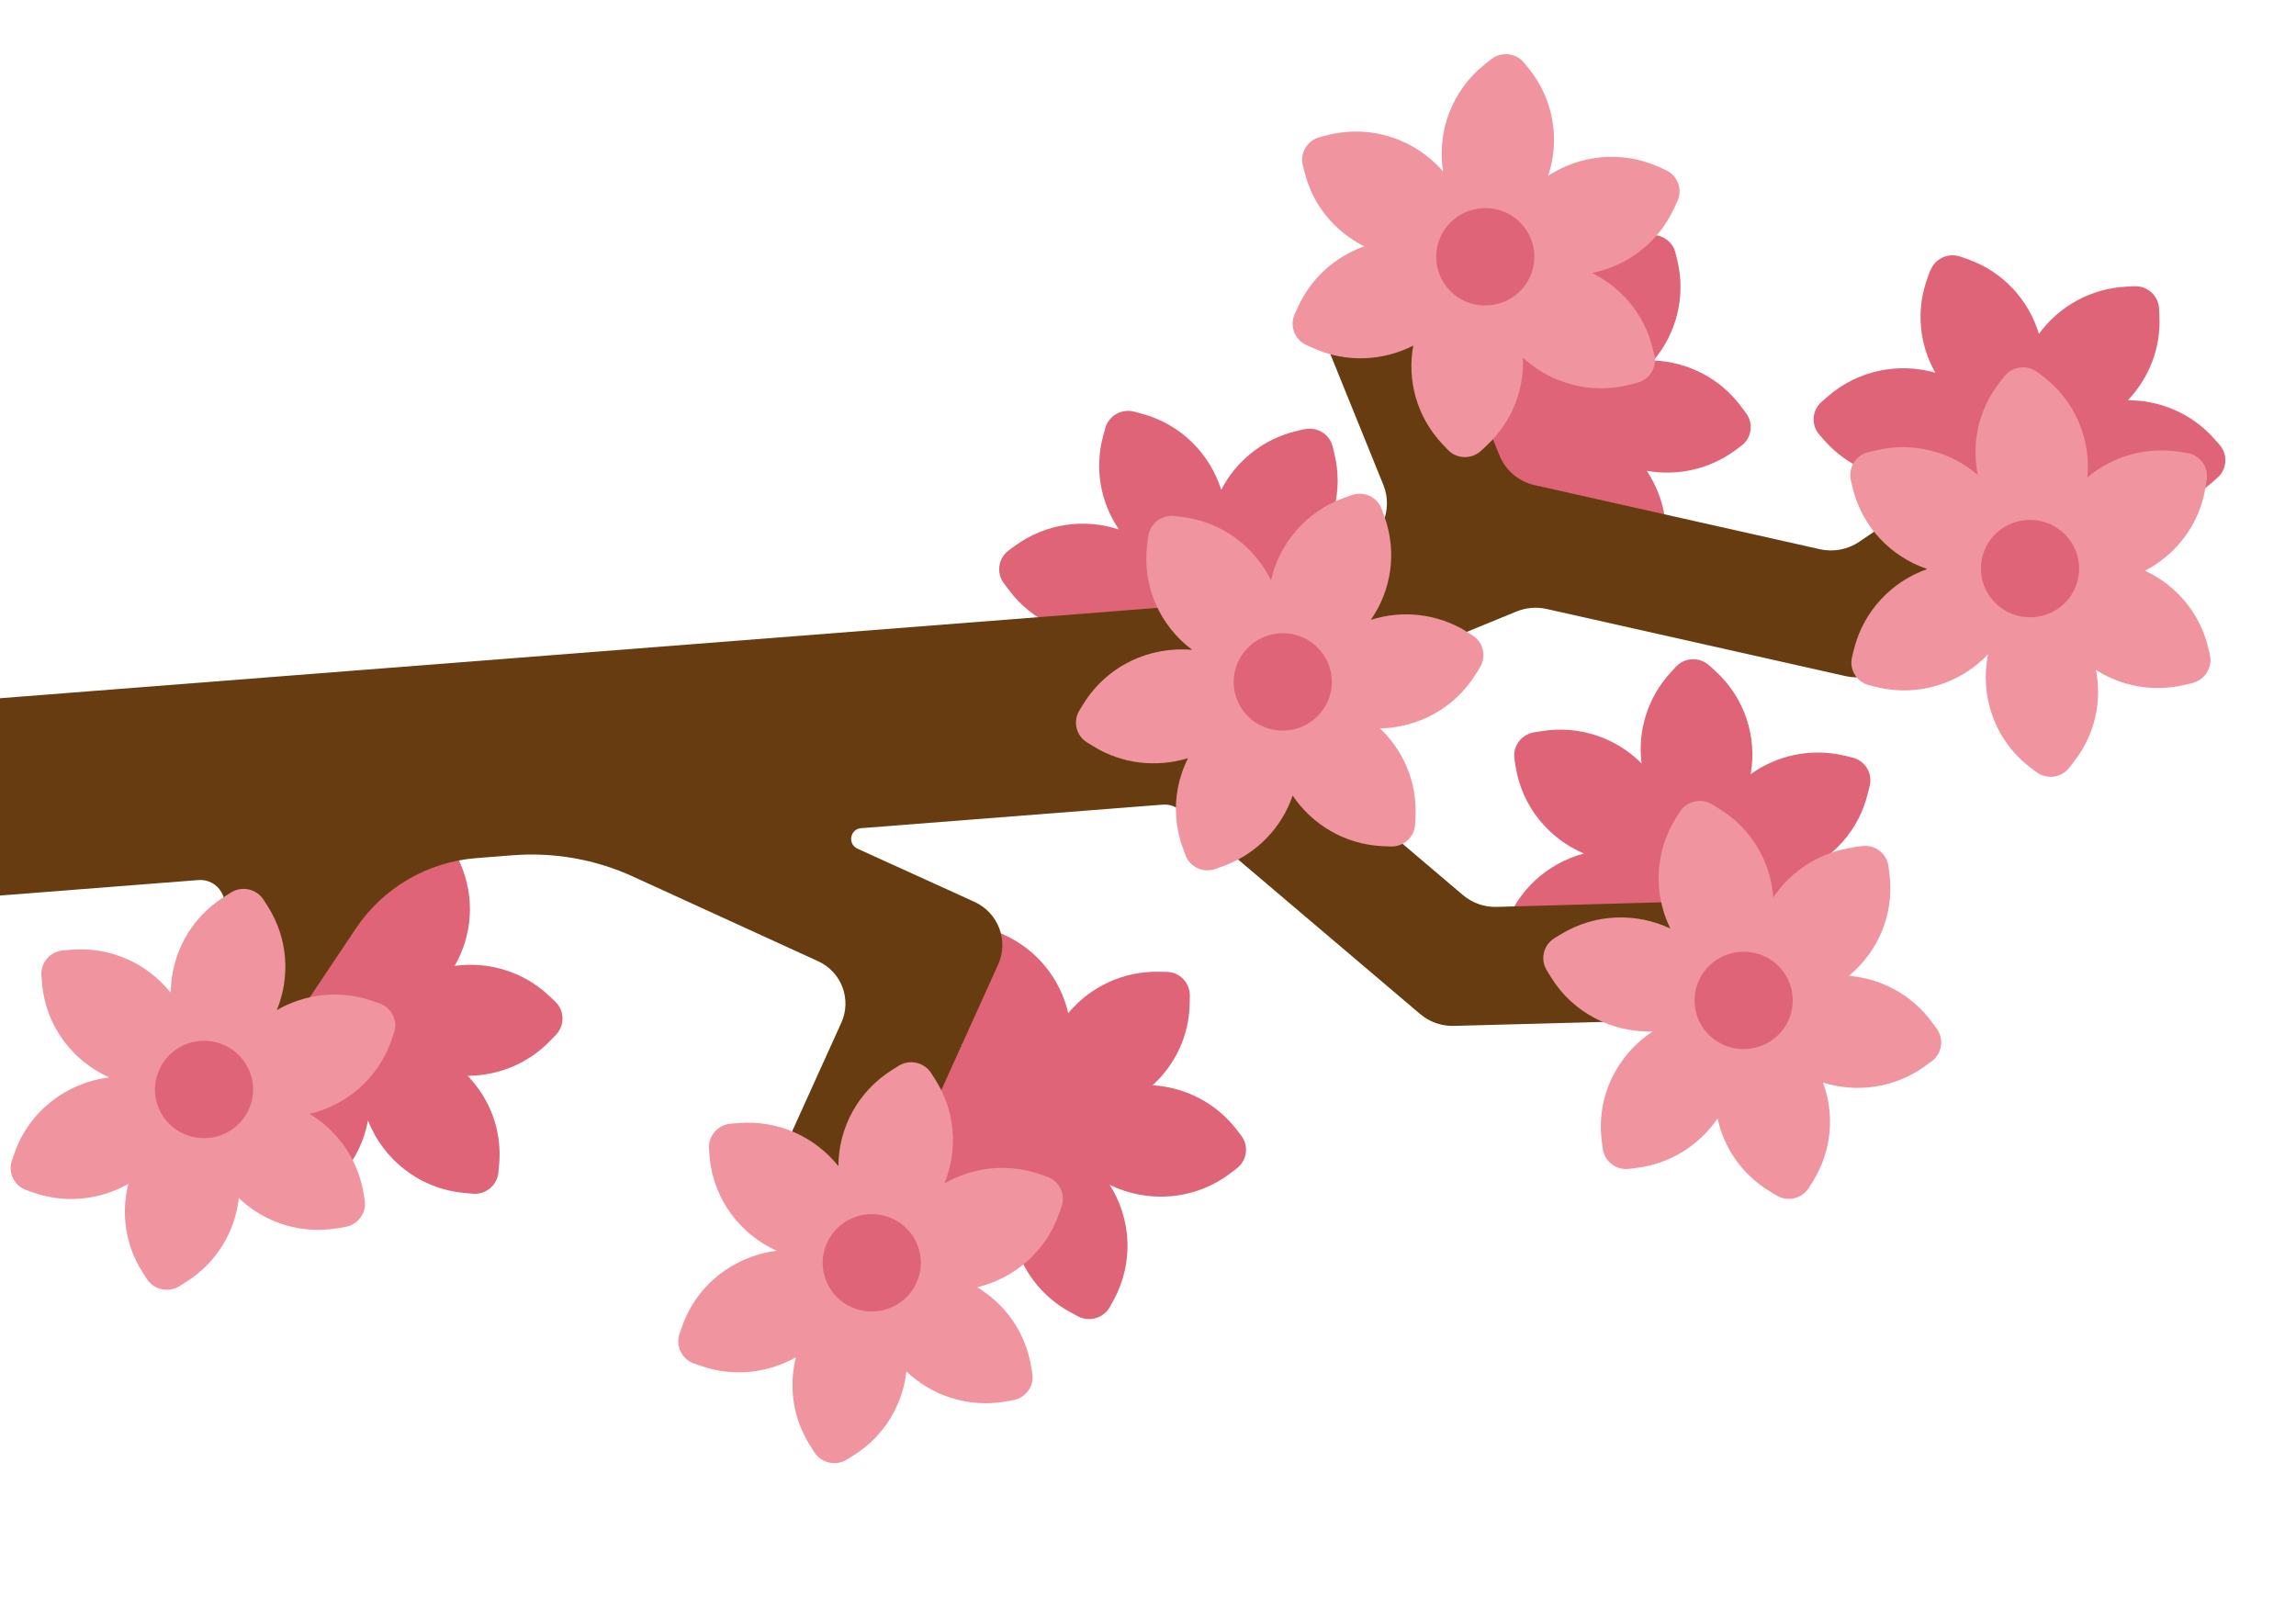 <svg width="220" height="153" viewBox="0 0 220 153" fill="none" xmlns="http://www.w3.org/2000/svg">
<path d="M92.36 90.368L92.063 91.052C90.722 94.078 90.886 97.38 92.21 100.14C88.799 98.923 84.853 99.381 81.767 101.744L81.171 102.196C80.18 102.957 79.997 104.362 80.751 105.347L81.206 105.937C83.243 108.56 86.229 110.008 89.325 110.172C86.497 112.108 84.609 115.304 84.544 118.972L84.532 119.715C84.512 120.956 85.503 121.98 86.754 121.999L87.502 122.01C91.407 122.076 94.886 120.112 96.894 117.092C97.193 120.639 99.227 123.969 102.626 125.778L103.285 126.133C104.381 126.719 105.762 126.31 106.355 125.22L106.713 124.567C108.675 120.971 108.382 116.763 106.333 113.538C109.975 115.317 114.472 115.035 117.911 112.414L118.507 111.961C119.499 111.2 119.681 109.795 118.927 108.811L118.472 108.22C116.46 105.619 113.499 104.192 110.447 103.99C112.584 102.038 113.945 99.266 113.995 96.155L114.007 95.413C114.027 94.171 113.036 93.147 111.785 93.129L111.037 93.118C107.552 93.053 104.415 94.608 102.354 97.088C101.609 93.819 99.365 90.946 96.041 89.501L95.353 89.207C94.204 88.706 92.867 89.227 92.372 90.367L92.36 90.368Z" fill="#DF6477"/>
<path d="M40.837 80.899L40.148 81.196C37.098 82.524 34.96 85.067 34.056 88.001C32.383 84.805 29.167 82.506 25.276 82.172L24.523 82.103C23.277 81.992 22.18 82.912 22.067 84.15L21.996 84.897C21.705 88.2 22.925 91.269 25.081 93.466C21.68 92.989 18.123 94.09 15.561 96.736L15.043 97.275C14.178 98.177 14.208 99.6 15.115 100.457L15.657 100.971C18.482 103.648 22.38 104.526 25.91 103.659C23.712 106.474 22.935 110.302 24.197 113.913L24.439 114.612C24.845 115.786 26.131 116.404 27.314 115.999L28.02 115.758C31.909 114.423 34.573 111.132 35.261 107.369C36.721 111.126 40.222 113.948 44.548 114.317L45.301 114.386C46.547 114.497 47.644 113.577 47.758 112.339L47.828 111.592C48.122 108.324 46.927 105.276 44.807 103.088C47.702 103.082 50.592 101.952 52.752 99.697L53.271 99.158C54.135 98.256 54.106 96.833 53.198 95.976L52.656 95.462C50.146 93.073 46.766 92.109 43.566 92.556C45.243 89.643 45.557 86.025 44.096 82.719L43.798 82.036C43.289 80.905 41.953 80.383 40.813 80.889L40.837 80.899Z" fill="#DF6477"/>
<path d="M184.935 25.948L184.686 26.651C183.55 29.753 183.922 33.039 185.438 35.715C181.951 34.724 178.049 35.446 175.118 38.004L174.55 38.501C173.609 39.316 173.521 40.737 174.341 41.67L174.84 42.234C177.042 44.716 180.129 45.959 183.221 45.926C180.524 48.038 178.856 51.355 179.035 55.016L179.07 55.755C179.131 56.991 180.187 57.952 181.431 57.889L182.176 57.854C186.085 57.665 189.418 55.48 191.229 52.337C191.759 55.854 194.017 59.051 197.515 60.632L198.193 60.939C199.331 61.453 200.67 60.954 201.201 59.823L201.51 59.15C203.229 55.434 202.659 51.259 200.41 48.166C204.161 49.704 208.636 49.135 211.894 46.284L212.463 45.787C213.404 44.972 213.492 43.551 212.672 42.618L212.172 42.054C209.995 39.593 206.944 38.347 203.885 38.355C205.882 36.263 207.062 33.412 206.913 30.305L206.879 29.566C206.818 28.331 205.762 27.37 204.517 27.432L203.773 27.467C200.294 27.635 197.266 29.39 195.367 31.995C194.405 28.79 191.985 26.058 188.562 24.841L187.854 24.595C186.677 24.177 185.382 24.788 184.958 25.946L184.935 25.948Z" fill="#DF6477"/>
<path d="M157.789 22.573L157.067 22.745C153.834 23.519 151.279 25.643 149.868 28.372C148.783 24.933 146.028 22.1 142.27 21.084L141.543 20.885C140.338 20.562 139.085 21.263 138.758 22.471L138.558 23.193C137.686 26.391 138.335 29.632 140.063 32.175C136.803 31.108 133.102 31.559 130.117 33.728L129.521 34.169C128.515 34.897 128.286 36.306 129.03 37.314L129.473 37.905C131.773 41.041 135.456 42.596 139.081 42.359C136.417 44.747 134.971 48.372 135.569 52.15L135.684 52.883C135.873 54.109 137.036 54.945 138.271 54.756L139.009 54.64C143.082 54.009 146.276 51.233 147.633 47.661C148.397 51.624 151.347 55.01 155.533 56.132L156.261 56.33C157.465 56.654 158.719 55.953 159.045 54.745L159.246 54.022C160.12 50.859 159.485 47.652 157.793 45.118C160.647 45.625 163.694 45.016 166.226 43.184L166.822 42.743C167.828 42.016 168.057 40.607 167.313 39.599L166.87 39.007C164.819 36.212 161.674 34.672 158.441 34.542C160.612 31.973 161.564 28.456 160.719 24.952L160.546 24.235C160.254 23.029 159.029 22.29 157.814 22.582L157.789 22.573Z" fill="#DF6477"/>
<path d="M177.461 72.584L176.735 72.409C173.499 71.642 170.253 72.394 167.752 74.177C168.363 70.617 167.206 66.859 164.317 64.256L163.764 63.755C162.835 62.923 161.404 62.988 160.565 63.911L160.059 64.461C157.821 66.919 156.913 70.097 157.291 73.151C154.883 70.731 151.376 69.474 147.731 70.06L146.993 70.176C145.759 70.376 144.915 71.532 145.115 72.757L145.23 73.49C145.856 77.324 148.416 80.358 151.762 81.789C148.296 82.72 145.356 85.303 144.157 88.944L143.919 89.646C143.532 90.824 144.18 92.095 145.366 92.477L146.073 92.712C149.991 93.982 154.102 92.943 156.938 90.368C155.77 93.67 156.217 95.351 156.897 96.295C157.46 97.074 158.272 97.451 159.089 98.79C159.705 99.808 159.969 100.796 160.103 101.469L160.656 101.971C161.585 102.802 163.016 102.737 163.855 101.814L164.361 101.264C166.589 98.83 167.489 95.688 167.137 92.667C169.444 94.399 172.44 95.232 175.531 94.735L176.269 94.62C176.255 94.435 176.197 93.698 176.692 92.999C177.207 92.263 177.963 92.076 178.147 92.039L178.031 91.306C177.485 87.894 175.388 85.102 172.568 83.537C175.677 82.217 178.13 79.522 178.977 76.013L179.155 75.292C179.446 74.087 178.698 72.87 177.473 72.583L177.461 72.584Z" fill="#DF6477"/>
<path d="M124.938 41.134L124.216 41.306C120.983 42.081 118.427 44.204 117.016 46.934C115.931 43.495 113.177 40.662 109.419 39.645L108.691 39.447C107.486 39.124 106.233 39.824 105.907 41.032L105.706 41.755C104.834 44.953 105.483 48.194 107.211 50.737C103.952 49.67 100.25 50.121 97.266 52.29L96.669 52.73C95.663 53.458 95.434 54.867 96.179 55.875L96.622 56.467C98.921 59.602 102.604 61.158 106.229 60.921C103.566 63.308 102.12 66.933 102.717 70.712L102.833 71.445C103.022 72.67 104.185 73.507 105.419 73.318L106.158 73.202C110.231 72.571 113.425 69.795 114.781 66.223C115.545 70.185 118.495 73.572 122.681 74.694L123.409 74.892C124.614 75.215 125.867 74.514 126.193 73.307L126.394 72.584C127.269 69.421 126.634 66.213 124.942 63.679C127.796 64.187 130.843 63.578 133.374 61.746L133.971 61.305C134.977 60.577 135.206 59.169 134.461 58.16L134.018 57.569C131.967 54.773 128.823 53.234 125.59 53.104C127.76 50.535 128.713 47.018 127.867 43.514L127.695 42.797C127.402 41.591 126.177 40.852 124.962 41.144L124.938 41.134Z" fill="#DF6477"/>
<path d="M193.414 49.488L192.375 47.993C190.875 45.827 187.901 45.282 185.716 46.763L178.164 51.908C177.066 52.654 175.697 52.923 174.39 52.631L147.053 46.49C145.519 46.146 144.256 45.074 143.677 43.635L141.205 37.534C140.237 35.152 141.356 32.422 143.741 31.401L144.588 31.034C147.017 29.986 148.118 27.176 147.067 24.778L146.33 23.108C145.279 20.71 142.472 19.607 140.053 20.642C136.381 22.216 132.708 23.789 129.035 25.363C126.651 26.384 125.509 29.116 126.489 31.508L132.546 46.452C133.528 48.867 132.365 51.624 129.932 52.625L117.928 57.585C117.702 57.684 117.461 57.737 117.217 57.756L-87.756 73.761C-89.033 73.861 -89.997 74.98 -89.898 76.247L-88.794 90.43C-88.695 91.697 -87.57 92.653 -86.293 92.553L18.997 84.331C20.947 84.179 22.211 86.318 21.134 87.932L11.207 102.767C10.171 104.309 10.59 106.397 12.153 107.423L16.005 109.95C17.556 110.977 19.661 110.557 20.696 109.004L34.106 88.959C36.7 85.082 40.956 82.594 45.622 82.229L49.127 81.956C53.086 81.646 57.052 82.345 60.661 83.999L78.389 92.108C80.641 93.138 81.629 95.773 80.611 98.009L72.939 114.952C72.37 116.202 72.916 117.666 74.166 118.264C79.112 120.601 84.047 122.94 88.994 125.278C90.255 125.875 91.767 125.351 92.382 124.098L94.849 119.037C95.614 117.458 94.952 115.563 93.364 114.806L90.294 113.33C88.413 112.422 87.587 110.203 88.455 108.304L95.639 92.43C96.675 90.147 95.661 87.468 93.372 86.418C89.631 84.716 85.903 83.025 82.162 81.323C81.193 80.877 81.443 79.444 82.511 79.36L111.402 77.105C112.017 77.056 112.628 77.252 113.091 77.656L136.074 97.167C136.975 97.931 138.127 98.34 139.316 98.305L157.309 97.827C159.978 97.758 162.037 99.904 162.15 102.549C162.262 105.195 164.434 107.147 167.057 107.081L168.863 107.033C171.509 106.965 173.593 104.785 173.529 102.159L173.242 90.834C173.178 88.207 170.973 86.131 168.328 86.21C160.02 86.441 151.723 86.672 143.415 86.903C142.226 86.938 141.073 86.53 140.173 85.765L126.205 73.908C123.492 71.605 124.193 67.261 127.497 65.902C133.427 63.469 139.357 61.035 145.298 58.601C146.215 58.228 147.224 58.137 148.186 58.352L176.867 64.794C178.174 65.086 179.555 64.828 180.651 64.058C184.509 61.404 188.366 58.75 192.212 56.096C194.384 54.605 194.925 51.654 193.438 49.498L193.414 49.488Z" fill="#683C11"/>
<path d="M146.402 28.781C148.763 25.944 148.718 22.038 146.3 20.057C143.882 18.075 140.008 18.768 137.646 21.604C135.285 24.44 135.331 28.346 137.749 30.328C140.167 32.31 144.041 31.617 146.402 28.781Z" fill="#DF6477"/>
<path d="M158.314 33.221C157.491 30.02 155.311 27.527 152.542 26.159C155.909 25.488 158.898 23.271 160.422 19.931L160.731 19.258C161.249 18.128 160.736 16.802 159.599 16.289L158.921 15.983C155.365 14.399 151.386 14.853 148.344 16.842C149.467 13.463 148.92 9.615 146.525 6.619L146.059 6.041C145.283 5.072 143.858 4.906 142.88 5.679L142.297 6.142C139.078 8.689 137.675 12.669 138.274 16.433C135.641 13.374 131.392 11.879 127.192 12.952L126.471 13.137C125.258 13.441 124.526 14.669 124.842 15.871L125.027 16.587C125.837 19.766 127.992 22.237 130.726 23.608C127.989 24.577 125.649 26.592 124.367 29.427L124.058 30.1C123.539 31.23 124.052 32.556 125.19 33.068L125.867 33.374C129.037 34.792 132.534 34.585 135.418 33.118C134.813 36.409 135.731 39.927 138.214 42.557L138.723 43.096C139.576 44.002 141.015 44.039 141.917 43.192L142.461 42.685C144.886 40.42 146.055 37.328 145.92 34.269C148.575 36.724 152.373 37.825 156.15 36.867L156.871 36.682C158.084 36.378 158.816 35.151 158.5 33.948L158.315 33.233L158.314 33.221ZM139.933 28.638C137.178 27.002 136.812 23.231 139.213 21.107C140.708 19.785 142.991 19.57 144.704 20.581C147.459 22.217 147.825 25.987 145.424 28.111C143.929 29.434 141.647 29.649 139.933 28.638Z" fill="#F0949F"/>
<path d="M201.884 54.575C201.984 51.457 199.061 48.84 195.357 48.729C191.653 48.618 188.569 51.056 188.469 54.173C188.37 57.291 191.292 59.908 194.996 60.019C198.701 60.129 201.784 57.692 201.884 54.575Z" fill="#DF6477"/>
<path d="M191.596 36.651C189.55 39.268 188.893 42.505 189.515 45.515C186.924 43.287 183.333 42.296 179.748 43.158L179.026 43.331C177.812 43.624 177.067 44.841 177.349 46.047L177.522 46.763C178.437 50.537 181.227 53.363 184.668 54.528C181.283 55.722 178.562 58.52 177.64 62.23L177.463 62.951C177.161 64.156 177.91 65.371 179.124 65.669L179.849 65.844C183.847 66.814 187.873 65.465 190.502 62.685C189.68 66.631 191.088 70.887 194.504 73.513L195.1 73.964C196.081 74.721 197.515 74.55 198.278 73.563L198.733 72.971C200.758 70.378 201.417 67.175 200.833 64.198C203.278 65.754 206.312 66.349 209.348 65.622L210.07 65.449C211.284 65.156 212.029 63.939 211.747 62.734L211.574 62.017C210.762 58.664 208.456 56.043 205.525 54.688C208.52 53.142 210.756 50.266 211.328 46.7L211.446 45.972C211.642 44.752 210.804 43.602 209.564 43.41L208.831 43.294C205.546 42.777 202.368 43.77 200.013 45.74C200.35 42.157 198.895 38.484 195.826 36.12L195.231 35.669C194.249 34.912 192.827 35.082 192.053 36.07L191.597 36.662L191.596 36.651ZM199.183 53.891C199.572 57.057 196.788 59.652 193.626 59.068C191.66 58.702 190.095 57.053 189.846 55.08C189.457 51.914 192.241 49.319 195.404 49.903C197.37 50.269 198.935 51.918 199.183 53.891Z" fill="#F0949F"/>
<path d="M172.209 101.099C174.497 98.965 174.298 95.063 171.764 92.386C169.23 89.709 165.321 89.269 163.033 91.404C160.745 93.539 160.945 97.44 163.478 100.118C166.012 102.795 169.921 103.234 172.209 101.099Z" fill="#DF6477"/>
<path d="M177.705 81.189C174.4 81.612 171.626 83.441 169.913 85.997C169.669 82.599 167.841 79.384 164.69 77.467L164.053 77.077C162.987 76.432 161.589 76.762 160.937 77.822L160.543 78.455C158.504 81.767 158.454 85.732 160.051 88.977C156.814 87.449 152.898 87.515 149.599 89.501L148.964 89.887C147.894 90.528 147.559 91.909 148.203 92.971L148.591 93.6C150.721 97.092 154.521 98.958 158.363 98.84C154.965 101.055 152.934 105.061 153.479 109.327L153.572 110.061C153.727 111.288 154.858 112.16 156.094 112.005L156.834 111.911C160.116 111.502 162.857 109.687 164.574 107.176C165.191 109.989 166.91 112.552 169.581 114.16L170.218 114.55C171.284 115.195 172.682 114.865 173.335 113.805L173.728 113.172C175.551 110.225 175.792 106.754 174.679 103.737C177.898 104.746 181.526 104.274 184.464 102.154L185.071 101.712C186.088 100.983 186.304 99.576 185.571 98.568L185.127 97.966C183.178 95.294 180.234 93.766 177.156 93.51C179.951 91.205 181.534 87.593 181.046 83.751L180.953 83.017C180.798 81.79 179.668 80.918 178.431 81.073L177.691 81.166L177.705 81.189ZM170.795 98.716C168.81 101.224 164.996 101.108 163.179 98.483C162.046 96.847 162.113 94.571 163.356 93.013C165.341 90.505 169.155 90.621 170.972 93.246C172.105 94.882 172.038 97.158 170.795 98.716Z" fill="#F0949F"/>
<path d="M85.803 127.951C88.805 127.044 90.367 123.458 89.293 119.943C88.22 116.427 84.916 114.314 81.915 115.221C78.914 116.129 77.351 119.715 78.425 123.23C79.498 126.745 82.802 128.859 85.803 127.951Z" fill="#DF6477"/>
<path d="M99.618 112.512C96.463 111.429 93.171 111.862 90.491 113.406C91.784 110.257 91.587 106.555 89.629 103.466L89.229 102.838C88.563 101.79 87.161 101.472 86.104 102.134L85.47 102.532C82.166 104.6 80.343 108.138 80.335 111.752C78.12 108.962 74.581 107.295 70.743 107.622L70.001 107.68C68.76 107.79 67.831 108.883 67.94 110.125L67.998 110.862C68.353 114.934 70.927 118.275 74.424 119.852C70.39 120.356 66.784 123.039 65.364 127.101L65.116 127.804C64.706 128.971 65.332 130.254 66.507 130.659L67.215 130.905C70.334 131.979 73.604 131.558 76.265 130.062C75.562 132.852 75.954 135.913 77.63 138.526L78.029 139.155C78.695 140.203 80.098 140.521 81.154 139.858L81.788 139.46C84.737 137.618 86.496 134.606 86.852 131.416C89.287 133.737 92.741 134.912 96.323 134.305L97.06 134.177C98.293 133.964 99.124 132.81 98.911 131.587L98.784 130.856C98.224 127.599 96.276 124.938 93.63 123.351C97.159 122.505 100.193 119.972 101.47 116.315L101.718 115.612C102.128 114.445 101.502 113.162 100.326 112.757L99.618 112.512ZM85.594 125.202C82.691 126.578 79.33 124.805 78.871 121.644C78.588 119.674 79.668 117.678 81.468 116.817C84.372 115.441 87.732 117.215 88.191 120.375C88.474 122.345 87.394 124.342 85.594 125.202Z" fill="#F0949F"/>
<path d="M21.819 111.332C24.82 110.424 26.383 106.839 25.309 103.324C24.235 99.808 20.932 97.695 17.931 98.602C14.929 99.51 13.367 103.096 14.44 106.611C15.514 110.126 18.817 112.24 21.819 111.332Z" fill="#DF6477"/>
<path d="M35.65 95.9C32.495 94.817 29.202 95.251 26.522 96.795C27.816 93.646 27.618 89.944 25.66 86.855L25.26 86.226C24.594 85.178 23.192 84.861 22.135 85.523L21.501 85.921C18.197 87.989 16.374 91.526 16.366 95.141C14.151 92.351 10.612 90.684 6.774 91.01L6.032 91.069C4.792 91.178 3.862 92.271 3.971 93.514L4.029 94.25C4.384 98.323 6.958 101.664 10.455 103.241C6.421 103.745 2.815 106.428 1.395 110.49L1.147 111.193C0.737 112.36 1.363 113.643 2.538 114.048L3.246 114.293C6.365 115.367 9.636 114.947 12.296 113.451C11.593 116.24 11.985 119.302 13.661 121.915L14.061 122.544C14.727 123.591 16.129 123.909 17.186 123.247L17.82 122.849C20.768 121.006 22.527 117.995 22.884 114.804C25.319 117.126 28.772 118.301 32.355 117.694L33.092 117.566C34.324 117.353 35.155 116.198 34.942 114.976L34.815 114.244C34.255 110.987 32.307 108.326 29.662 106.74C33.19 105.894 36.224 103.361 37.501 99.704L37.749 99.001C38.159 97.833 37.533 96.551 36.358 96.145L35.65 95.9ZM21.613 108.592C18.71 109.968 15.349 108.195 14.891 105.034C14.608 103.064 15.688 101.067 17.488 100.207C20.391 98.831 23.752 100.604 24.21 103.765C24.494 105.735 23.413 107.731 21.613 108.592Z" fill="#F0949F"/>
<path d="M123.632 72.587C126.758 72.34 129.059 69.171 128.771 65.508C128.483 61.846 125.716 59.077 122.59 59.324C119.464 59.57 117.163 62.74 117.451 66.402C117.738 70.065 120.506 72.834 123.632 72.587Z" fill="#DF6477"/>
<path d="M140.458 60.473C137.614 58.752 134.3 58.458 131.35 59.397C133.301 56.591 133.901 52.941 132.65 49.496L132.397 48.798C131.978 47.626 130.681 47.022 129.501 47.451L128.797 47.704C125.119 49.025 122.582 52.086 121.785 55.612C120.226 52.411 117.132 50.026 113.312 49.54L112.569 49.448C111.331 49.291 110.197 50.157 110.025 51.386L109.931 52.123C109.397 56.173 111.168 59.994 114.243 62.276C110.198 61.901 106.095 63.765 103.827 67.43L103.433 68.064C102.781 69.123 103.112 70.51 104.178 71.155L104.816 71.545C107.623 73.258 110.903 73.543 113.832 72.652C112.541 75.232 112.268 78.3 113.326 81.216L113.58 81.914C113.999 83.085 115.295 83.69 116.475 83.261L117.179 83.008C120.449 81.835 122.827 79.273 123.861 76.238C125.737 79.02 128.862 80.916 132.482 81.082L133.232 81.115C134.485 81.167 135.543 80.215 135.597 78.971L135.631 78.227C135.793 74.937 134.457 71.903 132.226 69.798C135.851 69.732 139.371 67.89 141.412 64.59L141.805 63.957C142.458 62.898 142.127 61.511 141.061 60.866L140.423 60.476L140.458 60.473ZM124.015 69.879C120.886 70.612 117.985 68.154 118.225 64.973C118.373 62.993 119.859 61.265 121.808 60.81C124.937 60.077 127.838 62.535 127.598 65.716C127.45 67.696 125.963 69.424 124.015 69.879Z" fill="#F0949F"/>
</svg>
